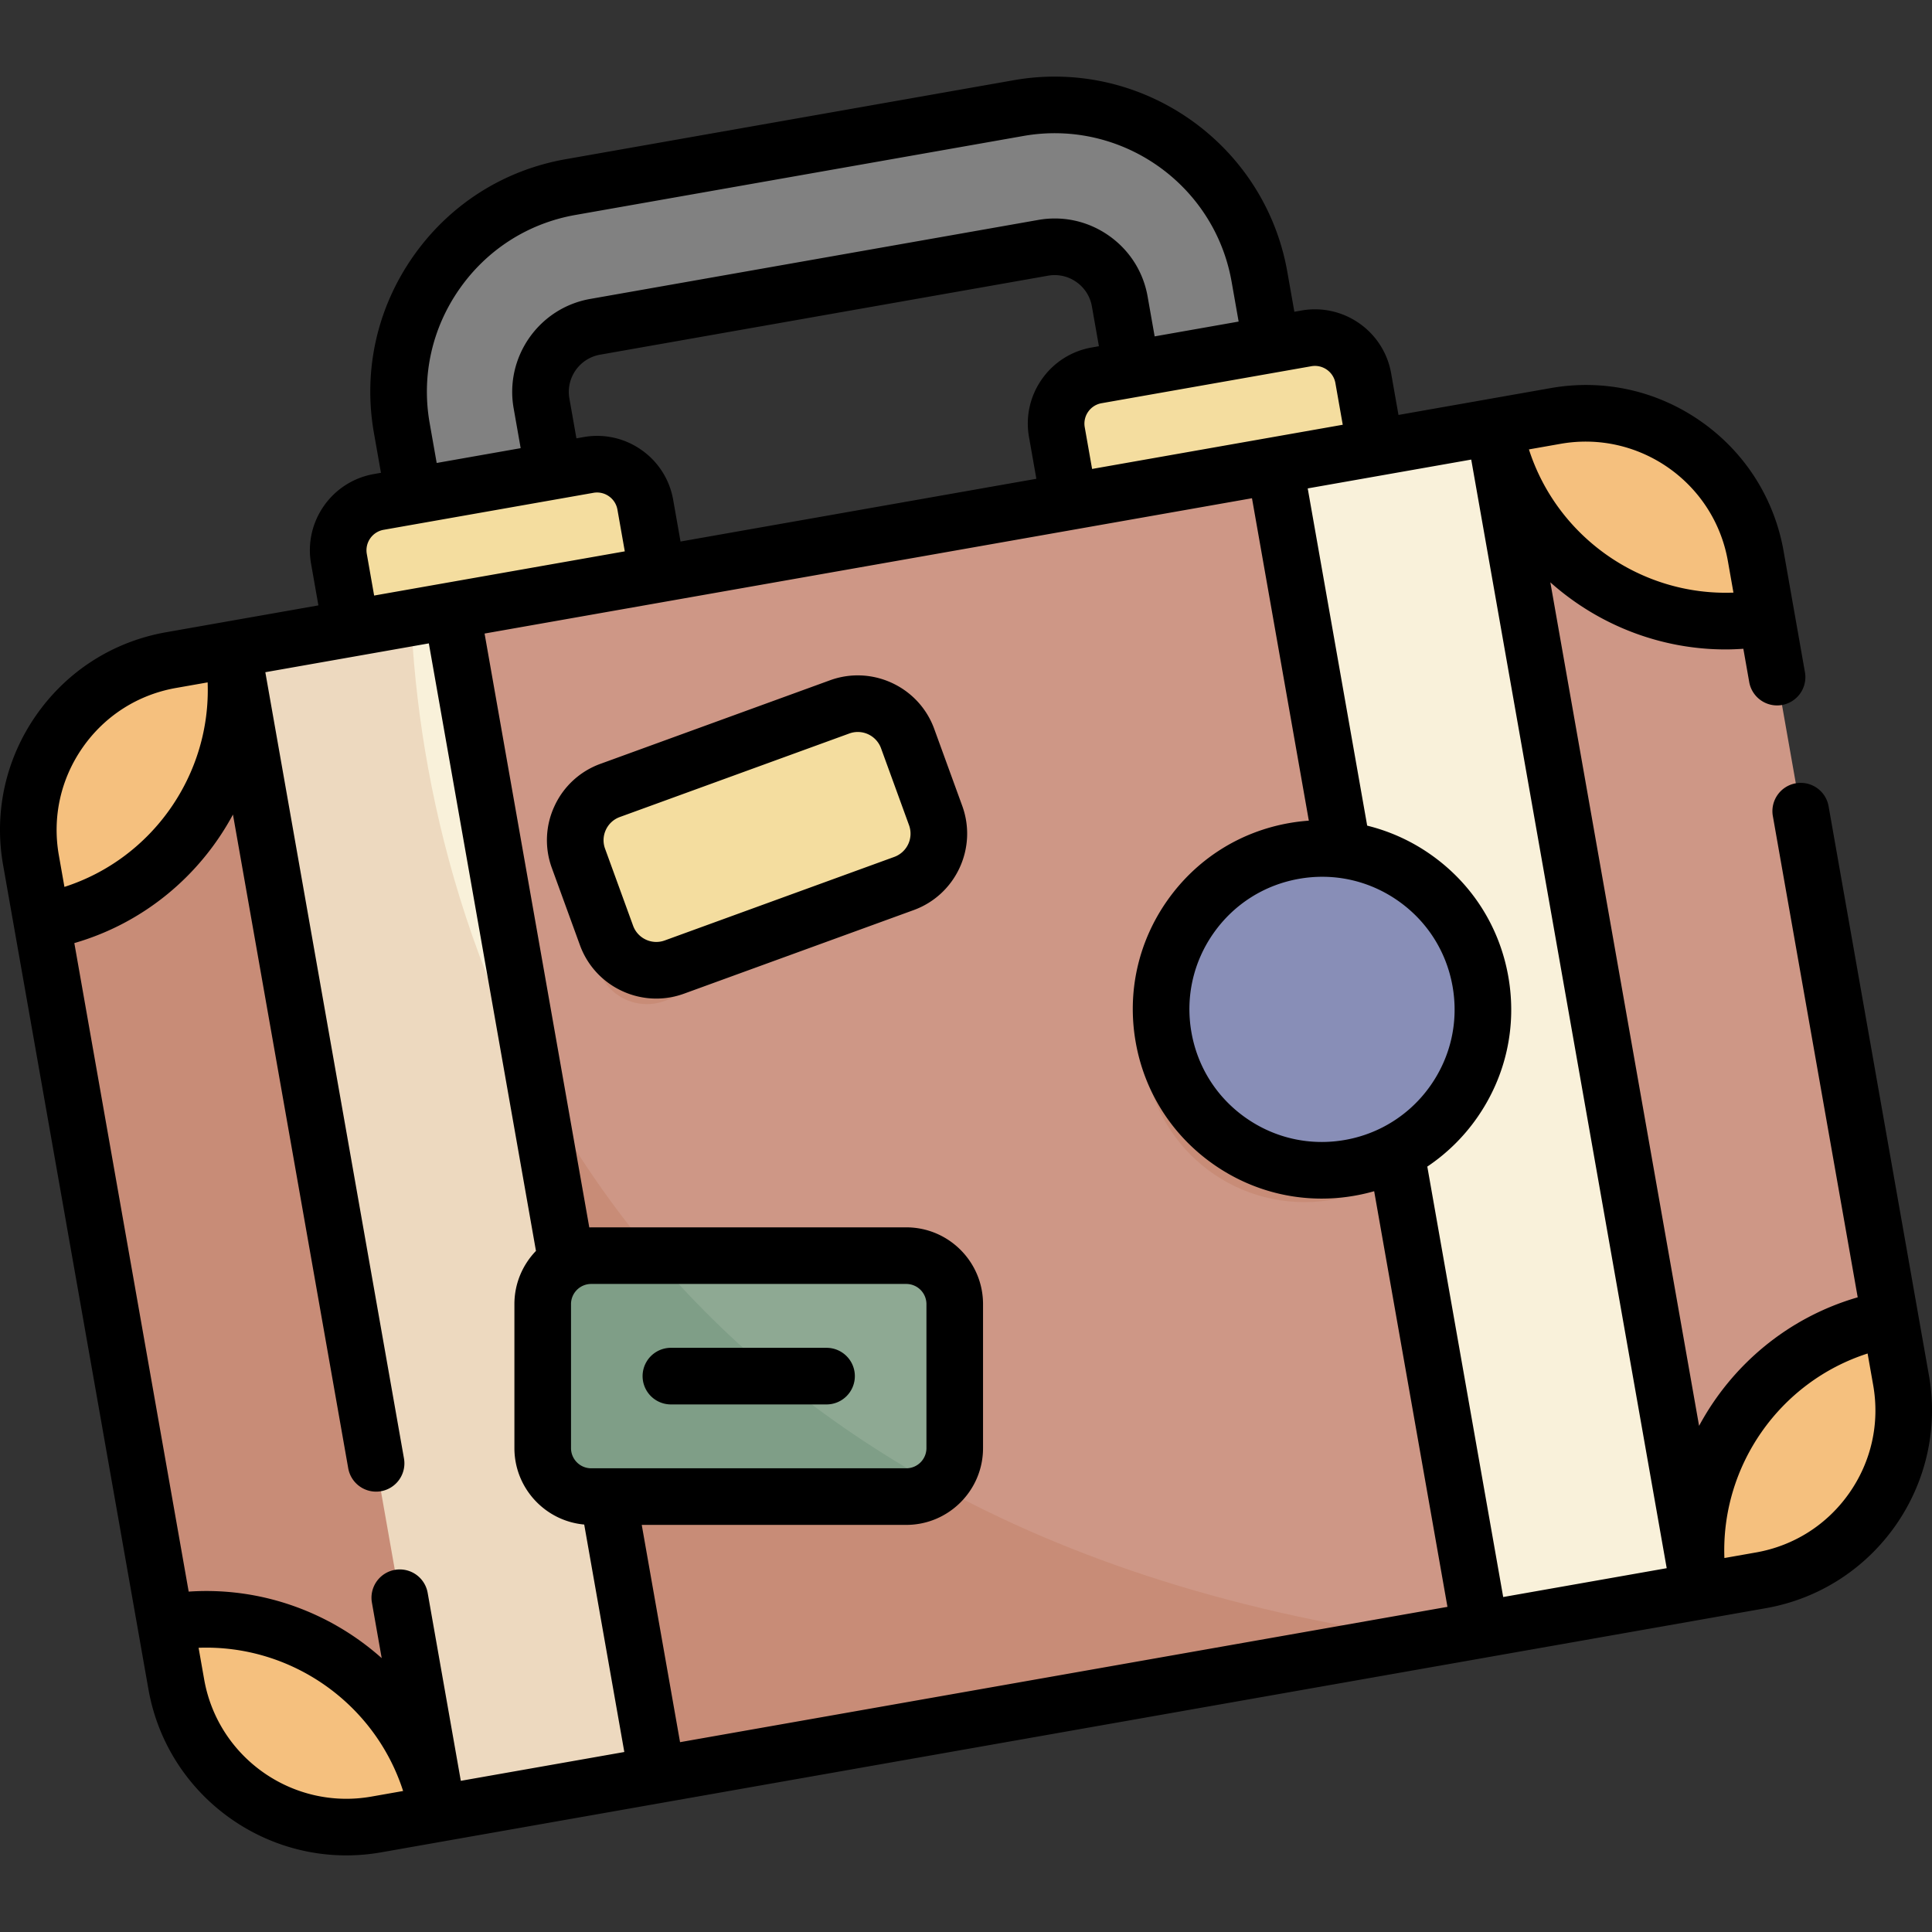 <svg xmlns="http://www.w3.org/2000/svg" version="1.1" xmlns:xlink="http://www.w3.org/1999/xlink" width="512" height="512" x="0" y="0" viewBox="0 0 511.999 511.999" style="enable-background:new 0 0 512 512" xml:space="preserve" class=""><rect x="0" y="0" width="511.999" height="511.999" fill="#333333" stroke="none"/><g><path d="m340.682 112.542-37.029 6.529-6.911-39.192c-1.677-9.511-10.779-15.884-20.29-14.207L157.713 86.609c-9.512 1.677-15.884 10.779-14.207 20.29l6.911 39.192-37.029 6.529-6.911-39.192c-5.277-29.928 14.778-58.57 44.707-63.847l118.739-20.937c29.929-5.277 58.571 14.778 63.848 44.707l6.911 39.191z" style="" fill="#818181" data-original="#495059" opacity="1" class=""></path><path d="m466.673 418.798-366.93 64.7c-24.894 4.389-48.632-12.233-53.022-37.126L8.209 227.953c-4.389-24.894 12.233-48.632 37.126-53.022l366.93-64.699c24.894-4.389 48.632 12.233 53.022 37.126L503.8 365.776c4.389 24.894-12.233 48.632-37.127 53.022z" style="" fill="#ce9786" data-original="#ce9786" class="" opacity="1"></path><path d="M88.363 164.564h58.999v313.323H88.363z" style="" transform="rotate(169.997 117.864 321.227)" fill="#f9f1da" data-original="#f9f1da" class=""></path><path d="M364.64 115.834h58.999v313.323H364.64z" style="" transform="rotate(-10.003 394.117 272.533)" fill="#f9f1da" data-original="#f9f1da" class=""></path><path d="m155.953 123.216-55.59 9.802c-7.071 1.247-11.792 7.989-10.545 15.06l3.251 18.437 81.194-14.317-3.251-18.437c-1.246-7.071-7.988-11.792-15.059-10.545zM290.628 99.469l55.59-9.802c7.071-1.247 13.813 3.474 15.06 10.545l3.251 18.437-81.194 14.317-3.251-18.437c-1.246-7.071 3.475-13.814 10.544-15.06z" style="" fill="#f4dd9f" data-original="#f8e686" class="" opacity="1"></path><circle cx="345.727" cy="275.947" r="42.631" style="opacity:0.15;enable-background:new ;" fill="#a95425" data-original="#a95425" class=""></circle><circle cx="350.347" cy="267.497" r="42.631" style="" fill="#888eb7" data-original="#6da1d9" class="" opacity="1"></circle><path d="m108.937 163.717-63.603 11.215c-24.894 4.39-41.516 28.128-37.126 53.022l38.513 218.418c4.389 24.894 28.128 41.516 53.022 37.126l278.49-49.106C159.684 404.344 112.682 249.42 108.937 163.717z" style="opacity:0.15;enable-background:new ;" fill="#a95425" data-original="#a95425" class=""></path><path d="M240.169 396.612h-83.5c-7.094 0-12.845-5.751-12.845-12.845v-38.162c0-7.094 5.751-12.845 12.845-12.845h83.5c7.094 0 12.845 5.751 12.845 12.845v38.162c.001 7.094-5.751 12.845-12.845 12.845z" style="" fill="#8ea993" data-original="#95dab8" class="" opacity="1"></path><path d="M173.228 332.759h-16.56c-7.094 0-12.845 5.751-12.845 12.845v38.162c0 7.094 5.751 12.845 12.845 12.845h83.5c3.12 0 5.979-1.114 8.205-2.964-31.31-17.244-55.918-38.212-75.145-60.888z" style="opacity:0.15;enable-background:new ;" fill="#2c6245" data-original="#2c6245" class=""></path><path d="M503.799 365.776c4.389 24.894-12.233 48.632-37.126 53.022l-16.292 2.873c-5.976-33.892 16.654-66.21 50.546-72.186l2.872 16.291zM46.721 446.371c4.389 24.894 28.128 41.516 53.022 37.126l16.292-2.872c-5.976-33.892-38.296-56.522-72.186-50.546l2.872 16.292zM8.209 227.953c-4.389-24.894 12.233-48.632 37.126-53.022l16.292-2.873c5.976 33.892-16.654 66.21-50.546 72.186l-2.872-16.291zM465.286 147.358c-4.389-24.894-28.128-41.516-53.022-37.126l-16.292 2.872c5.976 33.892 38.296 56.522 72.186 50.546l-2.872-16.292z" style="" fill="#f5c07e" data-original="#f5c07e" class=""></path><path d="m234.36 240.393-57.582 24.614c-6.902 2.95-14.889-.253-17.84-7.155l-8.257-19.315c-2.95-6.902.253-14.889 7.155-17.84l57.582-24.615c6.902-2.951 14.889.253 17.84 7.155l8.257 19.315c2.951 6.903-.253 14.89-7.155 17.841z" style="opacity:0.15;enable-background:new ;" fill="#a95425" data-original="#a95425" class=""></path><path d="m239.56 234.136-60.827 22.139c-7.291 2.654-15.353-1.105-18.007-8.397l-7.426-20.403c-2.654-7.291 1.106-15.353 8.397-18.007l60.827-22.139c7.291-2.654 15.353 1.106 18.007 8.397l7.426 20.403c2.653 7.292-1.106 15.353-8.397 18.007z" style="" fill="#f4dd9f" data-original="#f8e686" class="" opacity="1"></path><path d="m511.185 364.474-2.87-16.279-.002-.014-.003-.013-23.701-134.416a7.5 7.5 0 1 0-14.771 2.605l22.472 127.446c-18.493 5.347-33.368 17.948-42.037 34.064l-39.418-223.544c12.538 11.176 28.98 17.782 46.45 17.782 1.558 0 3.126-.069 4.698-.175l1.555 8.817a7.502 7.502 0 0 0 8.688 6.084 7.499 7.499 0 0 0 6.083-8.688l-2.783-15.784-.001-.009-.002-.009-2.871-16.283c-2.471-14.013-10.251-26.224-21.906-34.386-11.656-8.162-25.793-11.294-39.805-8.824l-16.28 2.871-.012.002-.012.003-24.045 4.24-1.949-11.052c-1.964-11.131-12.607-18.586-23.748-16.628l-1.895.334-1.863-10.567c-5.996-34.002-38.535-56.788-72.535-50.79L149.884 42.195c-16.447 2.9-30.795 12.05-40.397 25.764-9.603 13.714-13.293 30.325-10.393 46.772l1.863 10.567-1.894.334c-11.132 1.962-18.592 12.616-16.63 23.749l1.949 11.051-24.042 4.238-.016.002-.015.003-16.277 2.87c-14.012 2.471-26.224 10.25-34.385 21.906S-1.649 215.243.823 229.255l2.87 16.279.002.013.003.015 32.763 185.812.001.007.002.007 2.871 16.285c4.552 25.812 27.082 44.026 52.434 44.025 3.06 0 6.161-.266 9.276-.814l16.288-2.872.004-.001.003-.001 334.335-58.953.007-.001.006-.001 16.286-2.872c28.929-5.1 48.312-32.783 43.211-61.709zm-97.618-246.856c20.784-3.668 40.669 10.261 44.334 31.042l1.479 8.388c-24.438.925-46.71-14.666-54.201-37.951l8.388-1.479zm-66.045-20.565c2.979-.523 5.843 1.474 6.371 4.461l1.949 11.051-19.272 3.398h-.002l-.002.001-47.148 8.313-1.949-11.052a5.461 5.461 0 0 1 .911-4.109 5.464 5.464 0 0 1 3.551-2.262l55.591-9.801zm-74.824 18.778 1.949 11.051-94.299 16.628-1.949-11.051a20.354 20.354 0 0 0-8.43-13.233 20.36 20.36 0 0 0-15.318-3.396l-1.894.334-1.863-10.567c-.958-5.438 2.686-10.643 8.124-11.601l118.739-20.937a9.94 9.94 0 0 1 7.478 1.666 9.947 9.947 0 0 1 4.123 6.458l1.863 10.567-1.896.334a20.37 20.37 0 0 0-13.233 8.43 20.37 20.37 0 0 0-3.394 15.317zM121.775 76.562c7.304-10.432 18.212-17.391 30.715-19.595L271.228 36.03c25.859-4.559 50.6 12.767 55.159 38.623l1.863 10.567-22.257 3.924-1.864-10.567c-1.158-6.573-4.813-12.305-10.291-16.141-5.478-3.836-12.111-5.31-18.688-4.151L156.411 79.221c-13.583 2.396-22.686 15.395-20.29 28.979l1.863 10.567-22.257 3.925-1.863-10.567c-2.203-12.501.606-25.132 7.911-35.563zm-20.108 63.842 46.302-8.165.007-.001.006-.001 9.274-1.635a5.455 5.455 0 0 1 4.109.911 5.465 5.465 0 0 1 2.262 3.55l1.949 11.051-47.146 8.313-.004.001-.004.001-19.27 3.398-1.949-11.051a5.509 5.509 0 0 1 4.464-6.372zM15.595 226.65c-1.774-10.067.477-20.222 6.34-28.596 5.863-8.374 14.636-13.962 24.703-15.737l8.388-1.479c.926 24.443-14.667 46.71-37.952 54.2l-1.479-8.388zm82.846 249.461c-20.784 3.668-40.67-10.262-44.334-31.042l-1.479-8.387c24.441-.925 46.711 14.665 54.201 37.951l-8.388 1.478zm23.678-4.175-8.801-49.91a7.5 7.5 0 0 0-14.771 2.605l2.608 14.793c-13.658-12.179-31.945-18.932-51.152-17.631L19.699 249.927c18.493-5.347 33.368-17.948 42.037-34.064l30.547 173.238a7.502 7.502 0 0 0 8.689 6.084 7.5 7.5 0 0 0 6.083-8.689l-36.74-208.353 43.332-7.641 28.389 161.002c-3.528 3.661-5.712 8.626-5.712 14.1v38.163c0 10.595 8.143 19.314 18.498 20.252l10.628 60.278-43.331 7.639zm29.205-88.169v-38.163a5.352 5.352 0 0 1 5.346-5.345h83.5a5.352 5.352 0 0 1 5.346 5.345v38.163a5.352 5.352 0 0 1-5.346 5.345h-83.501a5.351 5.351 0 0 1-5.345-5.345zm28.896 77.924-10.153-57.58h70.1c11.219 0 20.346-9.127 20.346-20.345v-38.163c0-11.218-9.127-20.345-20.346-20.345h-83.499c-.169 0-.332.021-.5.025l-27.751-157.387 203.369-35.86 15.066 85.448a50.71 50.71 0 0 0-5.214.64c-13.186 2.325-24.679 9.647-32.359 20.616-7.681 10.969-10.63 24.273-8.304 37.46 2.324 13.187 9.646 24.68 20.615 32.36 8.522 5.968 18.455 9.079 28.647 9.079a50.673 50.673 0 0 0 13.93-1.957l19.422 110.149-203.369 35.86zm198.903-174.045a34.964 34.964 0 0 1-12.554 11.021c-.047.024-.093.05-.14.075a35.238 35.238 0 0 1-9.985 3.35c-9.24 1.63-18.564-.438-26.25-5.819-7.688-5.382-12.817-13.436-14.447-22.677-1.629-9.242.438-18.564 5.819-26.251 5.383-7.687 13.437-12.817 22.678-14.447a35.485 35.485 0 0 1 6.175-.543c7.143 0 14.104 2.181 20.076 6.363 7.688 5.382 12.817 13.436 14.447 22.677v.001c1.63 9.24-.437 18.563-5.819 26.25zm19.239 135.581-20.113-114.07a50.092 50.092 0 0 0 13.162-12.908c7.681-10.969 10.63-24.272 8.304-37.459-2.324-13.187-9.645-24.68-20.615-32.36a50.089 50.089 0 0 0-16.783-7.628l-15.758-89.369 43.331-7.641 51.804 293.794-43.332 7.641zm91.711-27.553c-5.863 8.374-14.636 13.963-24.703 15.738l-8.388 1.479c-.926-24.443 14.667-46.711 37.952-54.2l1.479 8.388c1.775 10.066-.476 20.221-6.34 28.595zm-312.278-23.488h41.247c4.143 0 7.5-3.358 7.5-7.5s-3.357-7.5-7.5-7.5h-41.247a7.5 7.5 0 0 0 0 15zm69.783-179.025c-4.064-11.165-16.453-16.942-27.62-12.879l-60.827 22.139a21.408 21.408 0 0 0-12.159 11.143 21.404 21.404 0 0 0-.72 16.477l7.426 20.402a21.412 21.412 0 0 0 11.143 12.161 21.479 21.479 0 0 0 9.094 2.031c2.485 0 4.979-.436 7.384-1.311l60.827-22.139c11.165-4.064 16.942-16.454 12.879-27.62l-7.427-20.404zm-10.584 33.927-60.827 22.139a6.51 6.51 0 0 1-5.008-.218 6.505 6.505 0 0 1-3.386-3.696l-7.426-20.403a6.503 6.503 0 0 1 .218-5.007 6.505 6.505 0 0 1 3.696-3.386l60.827-22.139a6.492 6.492 0 0 1 2.233-.396 6.56 6.56 0 0 1 6.16 4.309l7.426 20.403a6.553 6.553 0 0 1-3.913 8.394z" fill="#000000" opacity="1" data-original="#000000" class=""></path></g></svg>